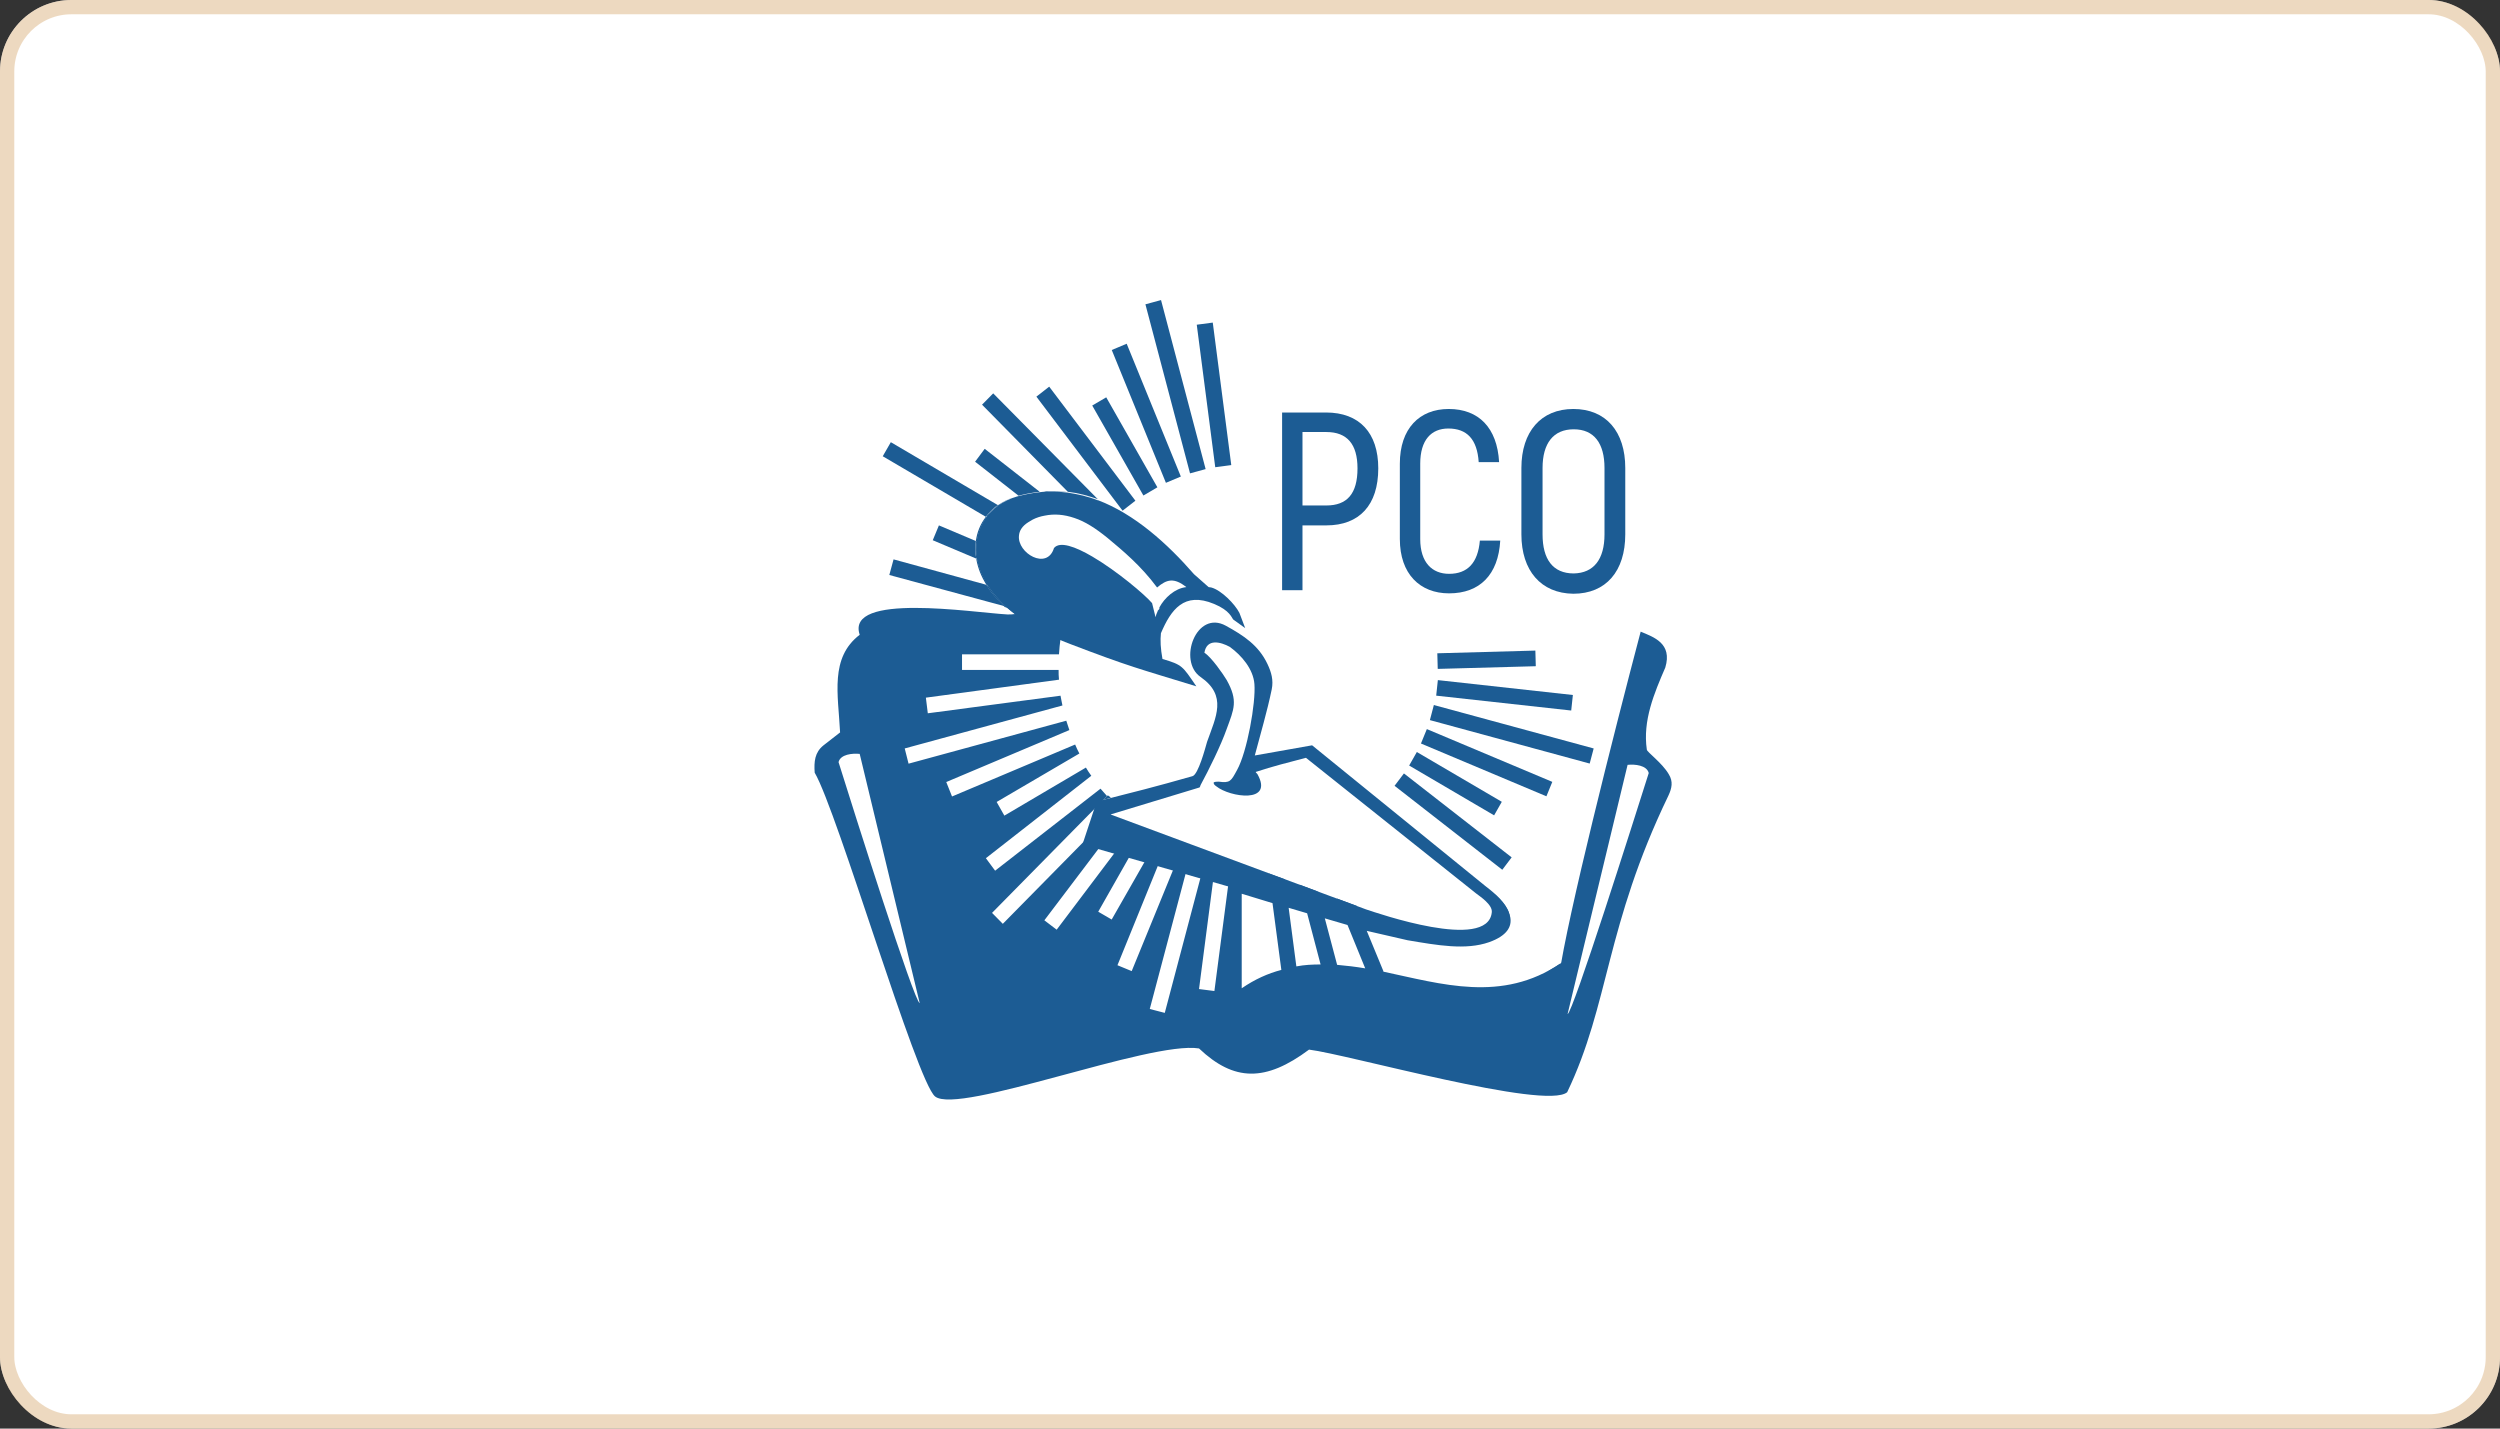 <?xml version="1.0" encoding="UTF-8"?> <svg xmlns="http://www.w3.org/2000/svg" width="175" height="100" viewBox="0 0 175 100" fill="none"><rect x="0" y="0" width="175" height="100" fill="#333333" stroke="none"/><rect width="175" height="100" rx="5" fill="white"></rect><rect x="0.5" y="0.5" width="174" height="99" rx="4.5" stroke="#DDB483" stroke-opacity="0.5"></rect><g clip-path="url(#clip0_4384_25303)"><path fill-rule="evenodd" clip-rule="evenodd" d="M89.719 71.012C89.665 71.012 89.611 71.039 89.557 71.039L89.719 71.012Z" fill="#1C5C94"></path><path d="M84.894 22.581L83.773 22.73L85.067 32.706L86.189 32.556L84.894 22.581Z" fill="#1C5C94"></path><path d="M78.868 24.061L77.823 24.5L81.614 33.797L82.659 33.358L78.868 24.061Z" fill="#1C5C94"></path><path d="M98.275 54.14L97.619 55.007L105.16 60.884L105.816 60.016L98.275 54.14Z" fill="#1C5C94"></path><path d="M99.879 51.036L99.467 52.046L108.249 55.741L108.661 54.731L99.879 51.036Z" fill="#1C5C94"></path><path d="M100.65 47.608L100.534 48.696L109.985 49.737L110.101 48.65L100.65 47.608Z" fill="#1C5C94"></path><path d="M81.272 21.005L80.179 21.302L83.302 33.135L84.394 32.837L81.272 21.005Z" fill="#1C5C94"></path><path d="M100.37 49.352L100.092 50.408L111.278 53.449L111.557 52.392L100.37 49.352Z" fill="#1C5C94"></path><path d="M99.179 52.641L98.641 53.588L104.588 57.075L105.126 56.127L99.179 52.641Z" fill="#1C5C94"></path><path d="M107.476 45.541L100.612 45.73L100.641 46.823L107.505 46.635L107.476 45.541Z" fill="#1C5C94"></path><path fill-rule="evenodd" clip-rule="evenodd" d="M82.853 59.062L82.799 59.199C83.015 59.281 83.23 59.336 83.446 59.418L83.473 59.309L82.853 59.062Z" fill="#1C5C94"></path><path fill-rule="evenodd" clip-rule="evenodd" d="M84.497 59.664C84.524 59.691 84.578 59.691 84.605 59.718L84.551 59.691L84.497 59.664Z" fill="#1C5C94"></path><path fill-rule="evenodd" clip-rule="evenodd" d="M81.721 58.652L81.21 58.461L81.183 58.488C81.398 58.598 81.587 58.707 81.802 58.789L81.856 58.68L81.721 58.652Z" fill="#1C5C94"></path><path fill-rule="evenodd" clip-rule="evenodd" d="M82.691 59.008L82.772 59.035L82.852 59.062L82.879 59.035L81.883 58.625L81.856 58.68L81.883 58.707L82.691 59.008Z" fill="#1C5C94"></path><path fill-rule="evenodd" clip-rule="evenodd" d="M82.771 59.035L82.69 59.008L81.882 58.707L81.828 58.68L81.774 58.789C82.098 58.926 82.421 59.09 82.771 59.199L82.825 59.062L82.771 59.035Z" fill="#1C5C94"></path><path fill-rule="evenodd" clip-rule="evenodd" d="M83.715 59.391L83.58 59.336L83.472 59.281L83.445 59.391C83.795 59.5 84.145 59.582 84.496 59.664V59.637L83.715 59.391Z" fill="#1C5C94"></path><path fill-rule="evenodd" clip-rule="evenodd" d="M80.915 58.352C80.996 58.406 81.103 58.461 81.184 58.488L81.211 58.461L80.915 58.352Z" fill="#1C5C94"></path><path d="M73.444 27.066L72.547 27.765L78.58 35.748L79.478 35.049L73.444 27.066Z" fill="#1C5C94"></path><path fill-rule="evenodd" clip-rule="evenodd" d="M68.929 31.418L68.256 32.32L71.299 34.699C71.811 34.562 72.295 34.48 72.78 34.426L68.929 31.418Z" fill="#1C5C94"></path><path fill-rule="evenodd" clip-rule="evenodd" d="M68.31 37.871L65.724 36.777L65.293 37.816L68.337 39.102C68.256 38.691 68.256 38.281 68.31 37.871Z" fill="#1C5C94"></path><path fill-rule="evenodd" clip-rule="evenodd" d="M69.524 27.535L68.743 28.328L74.748 34.426C75.475 34.508 76.175 34.699 76.849 34.945L69.524 27.535Z" fill="#1C5C94"></path><path fill-rule="evenodd" clip-rule="evenodd" d="M69.844 35.355L62.358 30.953L61.792 31.938L69.01 36.176C69.252 35.848 69.521 35.574 69.844 35.355Z" fill="#1C5C94"></path><path fill-rule="evenodd" clip-rule="evenodd" d="M69.039 40.934L62.549 39.156L62.252 40.25L70.331 42.438C69.793 41.973 69.362 41.453 69.039 40.934Z" fill="#1C5C94"></path><path d="M77.436 27.813L76.456 28.387L80.038 34.686L81.017 34.112L77.436 27.813Z" fill="#1C5C94"></path><path fill-rule="evenodd" clip-rule="evenodd" d="M77.546 56.711L77.439 56.793L77.708 57.039L78.166 56.602L77.546 56.711Z" fill="#1C5C94"></path><path fill-rule="evenodd" clip-rule="evenodd" d="M68.418 39.156L68.337 39.129C68.445 39.73 68.66 40.332 69.064 40.961L69.199 40.988C68.768 40.359 68.525 39.758 68.418 39.156Z" fill="#1C5C94"></path><path fill-rule="evenodd" clip-rule="evenodd" d="M73.076 34.398C73.183 34.398 73.291 34.398 73.399 34.371C73.318 34.371 73.183 34.371 73.076 34.398Z" fill="#1C5C94"></path><path fill-rule="evenodd" clip-rule="evenodd" d="M78.3 56.438L78.139 56.602L78.408 56.547C78.3 56.41 78.462 56.574 78.3 56.438Z" fill="#1C5C94"></path><path fill-rule="evenodd" clip-rule="evenodd" d="M71.192 34.727C71.219 34.727 71.273 34.699 71.3 34.699H71.273C71.219 34.727 71.165 34.727 71.111 34.754C70.627 34.891 70.223 35.109 69.846 35.383L69.873 35.41C70.277 35.082 70.707 34.863 71.192 34.727Z" fill="#1C5C94"></path><path fill-rule="evenodd" clip-rule="evenodd" d="M69.064 36.203L69.01 36.176C68.633 36.668 68.391 37.242 68.31 37.871L68.391 37.898C68.472 37.27 68.714 36.695 69.064 36.203Z" fill="#1C5C94"></path><path fill-rule="evenodd" clip-rule="evenodd" d="M72.781 34.426C72.296 34.453 71.785 34.562 71.273 34.699H71.3C71.811 34.562 72.296 34.453 72.781 34.426Z" fill="#1C5C94"></path><path fill-rule="evenodd" clip-rule="evenodd" d="M68.392 37.898L68.311 37.871C68.258 38.281 68.258 38.691 68.338 39.102L68.419 39.129C68.338 38.719 68.338 38.309 68.392 37.898Z" fill="#1C5C94"></path><path fill-rule="evenodd" clip-rule="evenodd" d="M69.899 35.355L69.872 35.328C69.549 35.574 69.252 35.848 69.037 36.148L69.091 36.176C69.306 35.875 69.576 35.602 69.899 35.355Z" fill="#1C5C94"></path><path fill-rule="evenodd" clip-rule="evenodd" d="M69.172 40.988L69.037 40.961C69.36 41.48 69.791 42 70.33 42.492L70.518 42.547C69.953 42.027 69.495 41.508 69.172 40.988Z" fill="#1C5C94"></path><path fill-rule="evenodd" clip-rule="evenodd" d="M74.719 34.452C74.422 34.425 74.126 34.398 73.83 34.398C74.126 34.371 74.422 34.398 74.719 34.452Z" fill="#1C5C94"></path><path fill-rule="evenodd" clip-rule="evenodd" d="M76.847 35C76.147 34.727 75.446 34.535 74.719 34.453C75.446 34.535 76.174 34.727 76.847 35Z" fill="#1C5C94"></path><path fill-rule="evenodd" clip-rule="evenodd" d="M95.618 63.656L77.737 57.012L83.958 55.125C84.012 55.098 84.012 55.016 84.038 54.961C84.631 53.867 85.466 52.172 85.87 51.024C86.381 49.629 86.678 49.055 85.87 47.606C85.627 47.196 84.793 45.992 84.308 45.692C84.469 44.68 85.439 44.926 86.085 45.281C86.92 45.883 87.728 46.84 87.809 47.879C87.916 49.192 87.297 52.637 86.597 53.895C86.166 54.688 86.112 54.824 85.304 54.715C85.223 54.715 84.954 54.715 84.954 54.797C84.954 54.906 85.062 54.988 85.143 55.043C86.085 55.809 89.182 56.274 88.024 54.196C87.997 54.141 87.863 54.059 87.916 54.031C89.074 53.649 90.259 53.348 91.417 53.047L103.32 62.535C103.563 62.727 104.505 63.328 104.424 63.875C104.128 66.609 96.372 63.903 95.618 63.656ZM103.967 62.016L91.848 52.172L87.836 52.883C88.24 51.352 88.697 49.821 89.02 48.262C89.155 47.606 88.994 47.059 88.724 46.484C88.105 45.172 87.055 44.488 85.816 43.805C83.742 42.656 82.423 46.266 84.038 47.387C85.924 48.699 85.116 50.176 84.496 51.926C84.362 52.391 83.877 54.223 83.473 54.332C80.888 55.071 79.353 55.453 76.767 56.109L75.771 59.117L98.5 65.653C100.089 66.008 102.62 66.227 104.236 65.653C107.225 64.504 104.775 62.645 103.967 62.016Z" fill="#1C5C94"></path><path fill-rule="evenodd" clip-rule="evenodd" d="M81.157 42.602L81.13 42.656L81.103 42.684L81.077 42.711L81.05 42.738C81.05 42.766 81.023 42.793 81.023 42.82C80.969 42.93 80.915 43.066 80.888 43.203L80.646 42.219C80.134 41.617 78.195 39.977 76.472 38.965C75.26 38.254 74.183 37.871 73.779 38.363C73.294 39.949 71.193 38.719 71.328 37.488C71.355 37.16 71.543 36.832 71.974 36.559C72.082 36.504 72.19 36.422 72.297 36.367C72.567 36.23 72.836 36.148 73.132 36.094C73.805 35.957 74.479 36.012 75.206 36.258C75.96 36.504 76.714 36.996 77.522 37.652C78.572 38.527 79.865 39.594 80.996 41.125C81.669 40.551 82.181 40.414 83.043 41.098C82.235 41.18 81.507 41.863 81.157 42.52V42.602ZM81.373 46.129C81.238 45.391 81.211 44.816 81.265 44.324C81.965 42.684 82.881 41.398 84.981 42.273C86.112 42.738 86.22 43.258 86.328 43.367L87.163 43.969L86.759 42.902C86.436 42.273 85.493 41.316 84.793 41.125C84.739 41.125 84.685 41.098 84.604 41.098L83.581 40.195C81.723 38.062 79.434 35.984 76.822 35L76.849 35.027C76.175 34.754 75.448 34.59 74.721 34.48C74.425 34.453 74.129 34.426 73.832 34.398C73.805 34.398 73.779 34.398 73.752 34.398C73.644 34.398 73.536 34.398 73.402 34.398C73.294 34.398 73.186 34.398 73.078 34.426C73.052 34.426 73.052 34.426 73.025 34.426C72.944 34.426 72.863 34.453 72.782 34.453C72.297 34.508 71.813 34.59 71.301 34.727C71.274 34.727 71.22 34.754 71.193 34.754C70.709 34.891 70.278 35.109 69.874 35.383C69.551 35.629 69.281 35.902 69.039 36.203C68.689 36.695 68.447 37.27 68.366 37.898C68.312 38.309 68.312 38.719 68.393 39.156C68.5 39.758 68.743 40.359 69.147 40.988C69.47 41.508 69.928 42.027 70.493 42.547C71.409 43.34 72.621 44.105 74.183 44.789C74.425 44.898 74.667 44.98 74.937 45.09C79.084 46.676 79.649 46.785 83.743 48.043C82.773 46.621 82.773 46.539 81.373 46.129Z" fill="#1C5C94"></path><path fill-rule="evenodd" clip-rule="evenodd" d="M108.381 67.977C108.381 67.977 109.324 67.43 109.836 67.019L109.162 68.824L108.166 69.098L108.381 67.977Z" fill="#1C5C94"></path><path fill-rule="evenodd" clip-rule="evenodd" d="M77.764 55.836L77.549 55.672L77.226 56L77.764 55.836Z" fill="#1C5C94"></path><path fill-rule="evenodd" clip-rule="evenodd" d="M95.025 32.785C95.025 31.09 94.298 30.242 92.844 30.242H91.174V35.383H92.844C94.298 35.383 95.025 34.562 95.025 32.785ZM96.479 32.785C96.479 35.355 95.159 36.777 92.844 36.777H91.174V41.316H89.747V28.875H92.817C95.159 28.875 96.479 30.297 96.479 32.785Z" fill="#1C5C94"></path><path fill-rule="evenodd" clip-rule="evenodd" d="M97.989 37.734V32.457C97.989 29.996 99.362 28.629 101.409 28.629C103.509 28.629 104.802 29.941 104.937 32.348H103.509C103.402 30.734 102.675 29.996 101.382 29.996C100.197 29.996 99.416 30.789 99.416 32.457V37.734C99.416 39.375 100.251 40.168 101.436 40.168C102.728 40.168 103.456 39.402 103.59 37.844H105.017C104.883 40.223 103.59 41.535 101.436 41.535C99.389 41.535 97.989 40.168 97.989 37.734Z" fill="#1C5C94"></path><path fill-rule="evenodd" clip-rule="evenodd" d="M112.315 37.406V32.758C112.315 31.035 111.588 30.051 110.161 30.051C108.733 30.051 107.979 31.035 107.979 32.758V37.406C107.979 39.156 108.706 40.141 110.161 40.141C111.561 40.113 112.315 39.156 112.315 37.406ZM106.498 37.406V32.758C106.498 30.215 107.871 28.629 110.134 28.629C112.423 28.629 113.769 30.215 113.769 32.758V37.406C113.769 39.977 112.423 41.562 110.134 41.562C107.871 41.535 106.498 39.949 106.498 37.406Z" fill="#1C5C94"></path><path fill-rule="evenodd" clip-rule="evenodd" d="M109.73 70.984L113.931 53.539C114.443 53.484 115.278 53.566 115.412 54.113C114.362 57.422 110.08 70.957 109.73 70.984ZM90.745 67.648L90.206 63.547L91.499 63.93L92.441 67.512C91.876 67.512 91.31 67.539 90.745 67.648ZM86.92 69.18V62.562L89.075 63.219L89.694 67.894C88.752 68.141 87.836 68.551 86.92 69.18ZM94.326 64.75L95.565 67.785C94.919 67.676 94.245 67.594 93.599 67.539L92.737 64.285L94.326 64.75ZM58.698 53.348C58.833 52.801 59.667 52.719 60.179 52.773L64.38 70.219C64.003 70.164 59.721 56.629 58.698 53.348ZM116.813 54.195C116.355 53.402 115.278 52.637 115.278 52.473C114.981 50.449 115.789 48.535 116.57 46.73C117.082 45.035 115.762 44.598 114.847 44.215C112.935 51.461 109.703 64.258 109.138 68.305C108.949 68.387 108.761 68.469 108.572 68.551C108.788 68.195 109.003 67.84 109.245 67.43C105.125 70.219 100.924 68.879 96.777 68.004L96.858 68.031L95.673 65.16L98.527 65.816C100.628 66.172 102.594 66.527 104.236 65.953C106.768 65.051 105.556 63.383 104.586 62.562C106.741 65.516 99.793 66.856 95.673 63.82L95.026 63.574L94.972 63.41L93.572 62.891L93.626 63.055L92.253 62.535L92.226 62.398L90.987 61.934L91.014 62.07L89.963 61.688L89.937 61.551L88.805 61.141L88.832 61.277L86.92 60.566L86.193 60.293L85.008 69.371L83.931 69.234L85.143 59.91L84.605 59.719C84.578 59.719 84.524 59.691 84.497 59.691L81.534 70.902L80.484 70.629L83.447 59.445C83.231 59.391 83.016 59.309 82.8 59.227L79.219 67.977L78.222 67.566L81.777 58.816C81.561 58.707 81.373 58.625 81.157 58.516L77.818 64.367L76.876 63.82L80.134 58.078L80.08 58.051H80.053L79.434 57.832L73.967 65.078L73.105 64.422L78.384 57.449H78.357L77.899 57.285L77.656 57.094L70.197 64.668L69.443 63.902L77.495 55.727C77.333 55.562 77.199 55.371 77.037 55.207L69.658 60.949L69.012 60.074L76.391 54.305C76.256 54.113 76.121 53.922 76.014 53.73L70.305 57.094L69.766 56.137L75.556 52.746C75.448 52.527 75.341 52.336 75.26 52.117L66.642 55.754L66.238 54.742L74.856 51.105C74.775 50.887 74.721 50.668 74.64 50.449L63.599 53.457L63.33 52.391L74.371 49.383C74.317 49.164 74.29 48.945 74.236 48.699L64.946 49.93L64.811 48.836L74.129 47.578C74.102 47.359 74.102 47.113 74.102 46.895H67.342V45.801H74.129C74.156 45.445 74.183 45.062 74.236 44.707C72.647 44.023 71.436 43.258 70.547 42.465L70.359 42.41C70.574 42.602 70.816 42.793 71.059 42.984H71.032C70.87 43.012 70.709 43.012 70.52 43.012C68.069 42.875 59.182 41.453 60.179 44.434C58.078 46.047 58.671 48.59 58.806 51.27L57.648 52.172C57.028 52.664 56.974 53.32 57.028 54.086C58.617 56.793 64.165 75.715 65.457 76.754C67.1 78.066 80.511 72.844 83.931 73.391C86.382 75.715 88.59 75.742 91.633 73.473C94.326 73.801 108.222 77.738 109.703 76.453C112.665 70.273 112.369 64.859 116.786 55.699C117.028 55.18 117.136 54.715 116.813 54.195Z" fill="#1C5C94"></path></g><defs><clipPath id="clip0_4384_25303"><rect width="60" height="56" fill="white" transform="translate(57 21)"></rect></clipPath></defs></svg> 